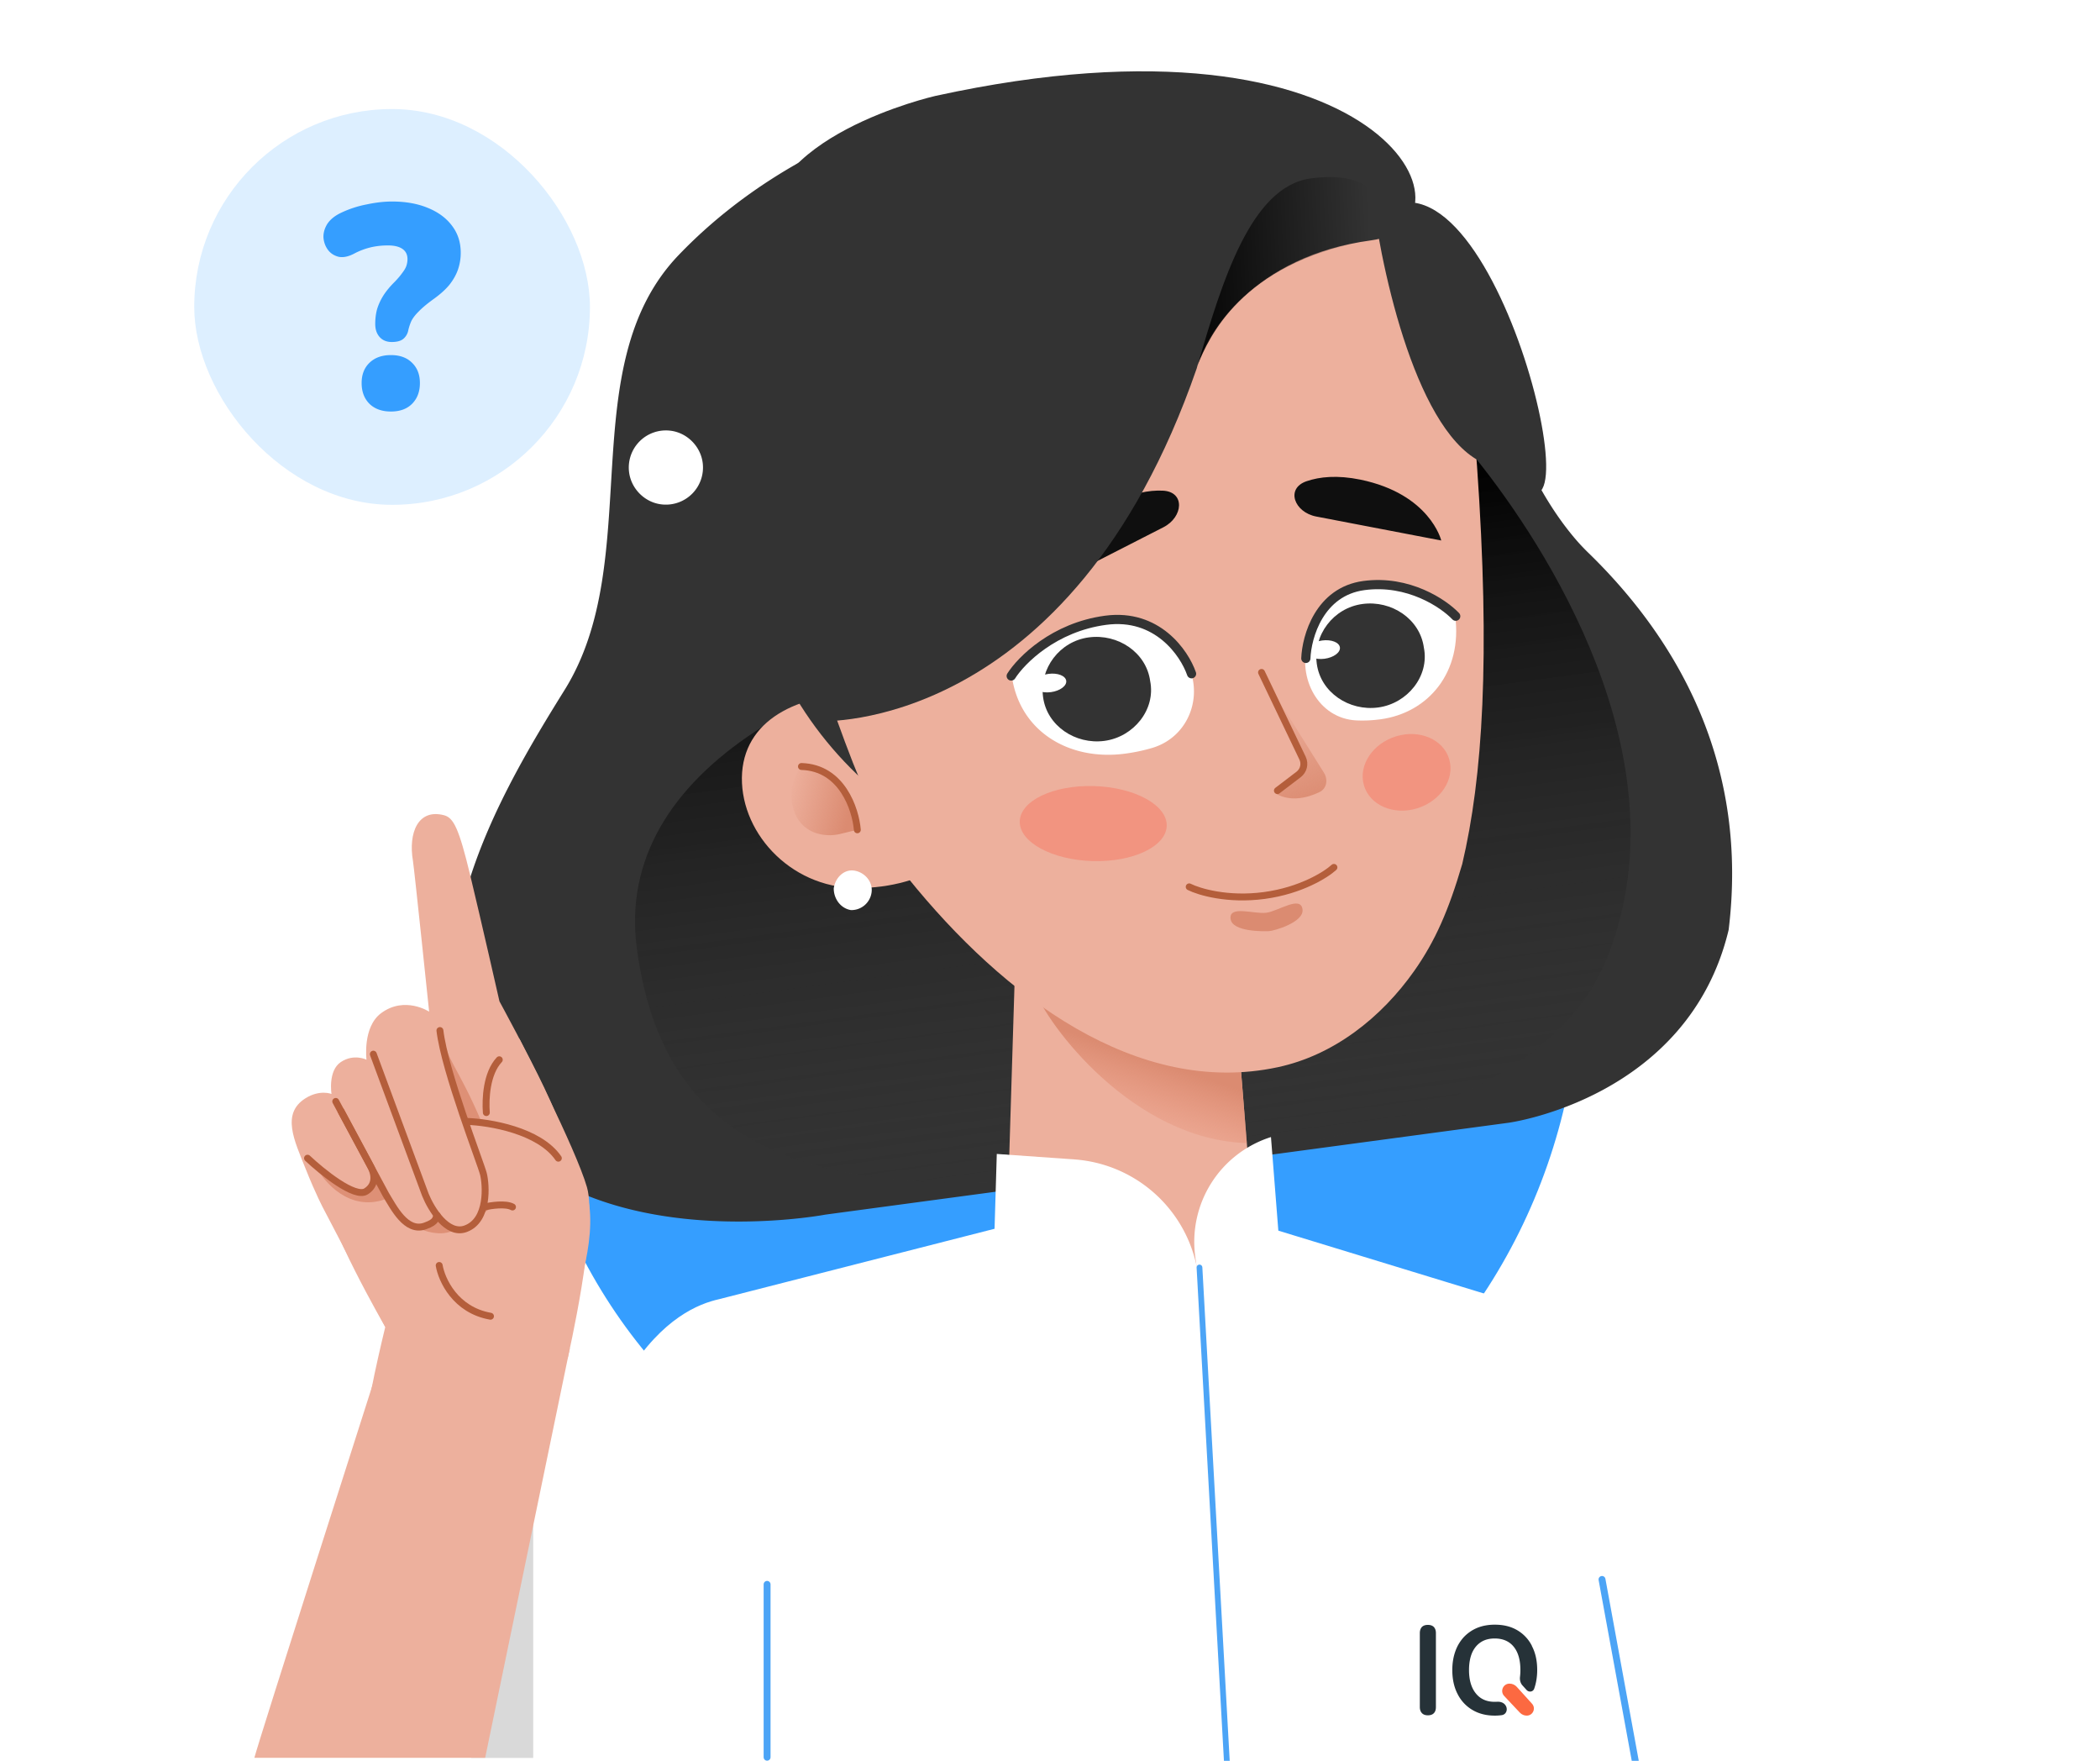 <svg width="334" height="280" fill="none" xmlns="http://www.w3.org/2000/svg"><g filter="url(#filter0_f_9006_11502)"><ellipse cx="166.952" cy="156.453" rx="84.151" ry="88.58" transform="rotate(12 166.952 156.453)" fill="#359EFF"/></g><path d="M89.785 109.733c-10.98 17.621-24.402 40.974-14.564 64.981 14.734 26.293 56.05 18.43 56.05 18.43l108.67-14.61s28.583-3.843 34.996-30.671c3.148-25.753-7.495-45.584-22.371-60.016a32.078 32.078 0 01-2.266-2.445c-15.044-17.994-14.478-46.84-33.748-60.21-13.843-9.603-32.274-13.784-55.178-10.704-21.431 2.881-40.47 12.525-53.459 26.096-16.973 17.734-5.135 48.323-18.13 69.149z" fill="#333"/><path d="M209.134 90.843l2.112 6.705c-11.209-1.064-23.789-.632-36.999 1.144-43.193 5.808-76.773 23.755-72.953 52.166 4.699 34.951 31.804 41.786 84.299 34.728 39.827-5.354 63.375-15.089 70.422-34.339 11.642-30.984-10.195-64.527-21.205-78.248l-25.676 17.844z" fill="url(#paint0_linear_9006_11502)"/><path d="M157.106 126.611c-.658 8.87-10.063 14.65-20.87 14.598-10.806-.053-18.832-9.26-18.206-18.376.658-8.87 9.689-12.844 20.529-12.545 11.109.012 19.173 7.207 18.547 16.323z" fill="#EDB09D"/><path d="M132.606 141.268c-.004 1.672 1.114 3.193 2.746 3.451a3.243 3.243 0 003.272-2.828c.228-1.701-1.114-3.192-2.746-3.45-1.633-.258-3.045 1.126-3.272 2.827z" fill="#fff"/><path d="M127.469 121.885c6.445.183 8.611 6.787 8.887 10.067l-2.766.664a7.05 7.05 0 01-3.675-.104 5.442 5.442 0 01-3.606-3.526l-.068-.209a7.417 7.417 0 011.228-6.892z" fill="url(#paint1_linear_9006_11502)"/><path d="M136.356 131.952c-.276-3.28-2.442-9.884-8.887-10.067" stroke="#B45E3B" stroke-width="1.098" stroke-linecap="round"/><path d="M161.448 153.575l-1.775 57.676 40.571-5.454-4.58-56.822-34.216 4.6z" fill="#EDB09D"/><path d="M198.303 181.769c-18.111-.541-31.81-18.836-33.832-24.519l2.749-.37 30.057 12.225 1.026 12.664z" fill="url(#paint2_linear_9006_11502)"/><path d="M185.786 139.2c-32.625 4.386-62.58-18.15-66.907-50.336-4.328-32.186 18.612-61.834 51.236-66.22 32.625-4.387 59.032 18.627 63.359 50.813 4.327 32.186-15.063 61.356-47.688 65.743z" fill="#333"/><path d="M187.324 20.854s43.582-4.097 47.587 53.16c2.154 30.665.896 49.636-2.348 63.387-2.153 7.338-4.291 12.246-7.633 16.988-5.243 7.44-12.819 13.419-21.721 15.317-22.328 4.761-43.548-11.179-58.813-30.111-6.204-12.141-7.147-13.644-11.481-25.644l-5.607-14.494s-27.306-71.634 60.011-78.602l.005-.002z" fill="#EDB09D"/><path d="M201.805 148.067c.783-.029 5.636-1.392 5.356-3.476-.301-2.24-3.833.296-5.75.547-1.915.264-5.991-1.249-5.69.991.28 2.084 5.301 1.967 6.084 1.938z" fill="#DB8B71"/><path d="M212.158 137.928c-1.266 1.163-5.255 3.686-11.077 4.469-5.822.783-10.387-.59-11.942-1.374" stroke="#B45E3B" stroke-width="1.098" stroke-linecap="round"/><g filter="url(#filter1_f_9006_11502)"><ellipse cx="11.688" cy="5.964" rx="11.688" ry="5.964" transform="matrix(-1 -.028 -.015 1 185.654 125.324)" fill="#FD533C" fill-opacity=".3"/></g><g filter="url(#filter2_f_9006_11502)"><ellipse cx="7.09" cy="5.964" rx="7.09" ry="5.964" transform="matrix(.957 -.291 .278 .961 215.271 119.144)" fill="#FD533C" fill-opacity=".3"/></g><path d="M176.114 98.648c4.891-.658 8.868 1.742 11.618 5.181 4.232 5.293 2.009 13.174-4.487 15.105a28.272 28.272 0 01-4.282.904c-8.905 1.198-16.85-3.525-18.047-12.43 3.049-3.448 6.269-7.56 15.198-8.76z" fill="#fff"/><path d="M165.899 110.856c.614 4.567 5.142 7.575 9.771 6.953 4.629-.623 8.168-4.973 7.264-9.502-.614-4.567-5.142-7.575-9.771-6.953-4.628.623-7.878 4.935-7.264 9.502z" fill="#333"/><ellipse cx="2.652" cy="1.465" rx="2.652" ry="1.465" transform="scale(-1 1) rotate(7.657 -882.686 -1212.185)" fill="#fff"/><path d="M160.831 107.491c1.58-2.492 6.794-7.753 15.007-8.858 8.213-1.104 12.538 5.21 13.674 8.504" stroke="#333" stroke-width="1.464" stroke-linecap="round"/><path d="M216.702 93.192c-4.557.613-7.348 4.422-8.673 8.86-1.733 5.802 1.669 12.215 7.717 12.506 1.181.057 2.452.006 3.805-.176 7.668-1.03 13.086-7.55 11.889-16.455-3.372-2.585-7.05-5.769-14.738-4.735z" fill="#fff"/><path d="M209.431 105.545c.614 4.568 5.142 7.575 9.771 6.953 4.628-.622 8.167-4.973 7.264-9.501-.614-4.568-5.142-7.576-9.771-6.953-4.629.622-7.879 4.934-7.264 9.501z" fill="#333"/><ellipse cx="2.652" cy="1.465" rx="2.652" ry="1.465" transform="scale(-1 1) rotate(7.657 -864.77 -1540.078)" fill="#fff"/><path d="M231.529 97.988c-1.921-2.022-7.531-5.828-14.604-4.877-7.072.95-9.102 8.118-9.233 11.584" stroke="#333" stroke-width="1.464" stroke-linecap="round"/><path d="M210.573 122.88l-7.09-11.33 4.209 10.79-4.746 3.879c2.323 1.318 5.032.651 6.924-.268 1.151-.558 1.381-1.987.703-3.071z" fill="url(#paint3_linear_9006_11502)"/><path d="M200.643 106.925l6.525 13.633c.432.903.17 1.985-.626 2.591l-3.373 2.569" stroke="#B45E3B" stroke-width="1.098" stroke-linecap="round" stroke-linejoin="round"/><path d="M229.215 85.946l-19.868-3.81c-3.501-.672-4.918-4.455-1.546-5.613 2.079-.713 4.876-1.007 8.574-.252 11.059 2.29 12.843 9.646 12.843 9.646l-.003.03zm-62.193 7.101l18.014-9.205c3.175-1.622 3.479-5.65-.082-5.82-2.195-.106-4.963.393-8.304 2.15-9.979 5.288-9.639 12.849-9.639 12.849l.011.026z" fill="#0F0F0F"/><path d="M190.173 200.681a21.416 21.416 0 00-19.306-16.316l-12.331-.871-1.12 37.615 36.522-4.91-3.765-15.518z" fill="#fff"/><path d="M202.145 180.809a17.476 17.476 0 00-12.044 18.99l.973 7.242 1.263 9.394 12.482-1.679-2.674-33.947z" fill="#fff"/><path fill-rule="evenodd" clip-rule="evenodd" d="M130.406 114.679s39.802 2.015 59.919-56.072c1.504-5.747 9.149-17.885 27.724-20.383C236.625 35.727 220.255-.4 148.74 15.26c0 0-28.694 6.524-26.528 22.632-7.833 1.053-7.634 33.492-7.634 33.492l2.936 21.838 12.892 21.457z" fill="#333"/><path d="M208.48 28.37c14.31-1.924 11.958 9.536 8.749 9.968-19.876 3.558-25.006 15.484-26.732 19.654 3.878-13.223 8.444-28.34 17.983-29.622z" fill="url(#paint4_linear_9006_11502)"/><path d="M218.692 34.29c2.348 15.192 9.048 40.3 20.784 40.056 16.5 22.653-1.723-55.897-20.784-40.055z" fill="#333"/><path d="M262.29 279.785l-1.977-56.478s-3.747-11.723-4.997-11.723l-54.533-16.667s1.821 18.206-14.013 16.343c-15.833-1.864-27.324-16.19-27.324-16.19l-45.105 11.526c-3.168.71-8.946 2.949-14.471 11.775-6.165 9.849-38.62 61.122-38.62 61.122" fill="#fff"/><path d="M227.099 272.759c-.415 0-.731-.116-.947-.349-.215-.233-.332-.549-.332-.964v-11.752c0-.416.117-.748.332-.981.216-.216.532-.332.947-.332.415 0 .731.116.947.332.216.233.332.549.332.981v11.752c0 .415-.1.731-.316.964-.216.233-.531.349-.963.349zm16.559-11.02a5.993 5.993 0 00-2.342-2.51c-1.013-.599-2.208-.881-3.57-.881-1.03 0-1.943.166-2.774.498a6.22 6.22 0 00-2.142 1.463 6.52 6.52 0 00-1.362 2.277c-.316.881-.482 1.879-.482 2.976 0 1.462.283 2.742.847 3.823a6.079 6.079 0 002.359 2.526c1.013.599 2.192.898 3.554.898.38 0 .744-.025 1.093-.073.83-.114 1.063-1.102.491-1.714-.309-.331-.78-.447-1.232-.418-.12.007-.243.011-.369.011-1.295 0-2.292-.449-3.006-1.347-.714-.881-1.079-2.127-1.079-3.706 0-1.064.166-1.978.481-2.726.332-.748.797-1.314 1.412-1.712.614-.399 1.345-.582 2.192-.582 1.295 0 2.309.432 3.023 1.313s1.063 2.111 1.063 3.707c0 .379-.021.738-.062 1.079-.06.494.062 1.003.396 1.371l.643.711c.371.409 1.018.33 1.215-.186.315-.898.481-1.895.481-2.992 0-1.463-.282-2.743-.847-3.806h.017z" fill="#263238"/><path d="M243.669 270.922c.655.727.139 1.887-.84 1.887-.415 0-.811-.171-1.096-.473l-.417-.442-1.628-1.728-.451-.482c-.698-.744-.171-1.962.85-1.962.443 0 .866.19 1.161.522l.068.077 1.777 1.961.576.64z" fill="#FC6941"/><path d="M84.805 279.535v-37.387l-6.545 3.55-3.328 33.837h9.873z" fill="#000" fill-opacity=".15"/><path d="M122.004 279.425v-27.487" stroke="#4CA4F6" stroke-width="1.098" stroke-linecap="round"/><path d="M190.773 201.549l4.35 78.439" stroke="#4CA4F6" stroke-width=".915" stroke-linecap="round"/><path d="M254.477 211.265s16.008 5.703 22.189 16.07c6.181 10.365 14.97 52.61 14.97 52.61h-31.545l-14.259-53.553 8.645-15.127z" fill="#fff"/><path d="M260.085 280l-5.288-28.844" stroke="#4CA4F6" stroke-width="1.098" stroke-linecap="round"/><path d="M58.478 226.536c-.828-.743 2.797-15.527 2.797-15.527s-9.6-16.599-9.852-21.953c-.252-5.355 3.789-16.331 3.789-16.331l27.415-7.527s8.962 17.433 10.729 23.591c1.766 6.157-3.033 27.039-3.033 27.039l-4.664 10.709s-14.065 11.78-27.181-.001z" fill="#EDB09D"/><path d="M51.476 192.256s-1.195-2.194-2.9-6.48c-1.742-4.382-3.884-8.679 0-11.128 2.285-1.442 4.148-.694 4.148-.694s-.596-3.688 1.484-5.072c2.079-1.384 4.082-.375 4.082-.375s-.656-5.202 2.337-7.409c3.754-2.767 7.625-.231 7.625-.231s-2.369-22.772-2.575-23.978c-.754-4.427.792-8.346 4.948-7.253 1.523.401 2.369 2.102 4.156 9.518 1.786 7.415 4.656 20.072 4.656 20.072s4.835 8.905 7.12 13.736c2.284 4.83 6.799 15.828 7.174 18.741.973 7.534-3.19 17.507-3.19 17.507l-29.266 1.8c-.001-.002-8.685-16.593-9.8-18.754z" fill="#EDB09D"/><path d="M61.14 190.739c-5.55 1.885-9.545-2.683-10.849-5.203 4.877 4.353 6.175 4.815 8.967 3.084 9.868-4.824 11.016-26.684 11.237-24.255.374 4.113 2.243 4.985 6.107 14.083 3.091 7.279 2.95 11.674 2.493 12.962-1.642 1.155-5.407 3.651-7.328 4.398-1.92.747-4.298-.045-5.246-.534.518-2.297.168-6.421-5.381-4.535z" fill="#DE9076"/><path d="M88.901 184.297c-2.614-2.824-6.14-4.577-9.79-5.417-3.648-.839-7.43-.812-11.148-.454-2.978.288-6.377 1.103-7.733 3.926-1.396 2.906.284 6.653 2.926 8.325 2.64 1.672 5.906 1.738 8.97 1.443 3.066-.295 6.155-.902 9.196-.399" fill="#EDB09D"/><path d="M53.514 175.291c3.08 4.956 5.797 10.404 8.393 15.662.754 1.53 1.553 3.147 2.94 4.053 1.11.725 3.865-.591 5.098-1.039l-8.455-20.392" fill="#EDB09D"/><path d="M59.213 167.519l8.154 21.672c.576 1.533 1.171 3.098 2.192 4.346 1.02 1.247 2.564 2.14 4.105 1.896 2.123-.335 3.513-2.724 3.62-4.997.108-2.274-.741-4.459-1.525-6.577a143.223 143.223 0 01-5.847-20.282" fill="#EDB09D"/><path d="M74.22 178.321c3.599.11 11.552 1.434 14.584 5.85M77.35 176.92c-.166-2.142.015-6.229 2.059-8.404m-2.353 23.413c1.037-.248 3.38-.595 4.456 0m-32.6-7.758c2.362 2.225 7.53 6.394 9.31 5.274 1.78-1.121 1.287-2.965.71-4.009l-4.697-8.768" stroke="#B45E3B" stroke-width="1.098" stroke-linecap="round"/><path d="M59.377 167.628l8.285 22.377c.911 2.249 3.468 6.474 6.406 5.38 3.672-1.366 3.246-7.003 2.819-8.711-.428-1.708-6.15-16.313-6.918-22.804" stroke="#B45E3B" stroke-width="1.098" stroke-linecap="round"/><path d="M53.4 175.144l7.943 14.775c1.281 2.107 3.254 6.077 6.235 5.039 2.05-.713 1.617-1.332 1.97-1.685m.305 7.954c.385 2.279 2.555 7.085 8.158 8.074" stroke="#B45E3B" stroke-width="1.098" stroke-linecap="round"/><path d="M59.863 218.329s-18.671 58.326-19.408 61.191h36.708l13.467-65.101-30.767 3.91z" fill="#EDB09D"/><path d="M38.694 73.94C24.538 60.86 23.696 38.754 36.81 24.564c13.113-14.19 35.218-15.089 49.372-2.008 14.154 13.08 14.998 35.187 1.884 49.377-13.114 14.19-35.218 15.09-49.373 2.009z" fill="#fff"/><rect x="30.893" y="17.34" width="62.936" height="62.936" rx="31.468" fill="#DDEFFF"/><path d="M62.315 54.383c-.815 0-1.458-.262-1.929-.786-.47-.524-.706-1.218-.706-2.081 0-.833.095-1.604.283-2.313.22-.74.549-1.464.988-2.174.47-.74 1.082-1.48 1.835-2.22.502-.524.894-.986 1.176-1.387.314-.401.533-.771.659-1.11.125-.37.188-.74.188-1.11 0-.71-.267-1.25-.8-1.62-.533-.37-1.302-.554-2.305-.554-1.004 0-1.945.108-2.823.323a11.05 11.05 0 00-2.541.972c-.941.493-1.772.663-2.494.508-.721-.184-1.286-.555-1.694-1.11-.407-.555-.643-1.202-.706-1.942-.03-.74.173-1.465.612-2.174.47-.71 1.192-1.295 2.164-1.758a16.733 16.733 0 014.094-1.341c1.443-.308 2.792-.462 4.046-.462 2.165 0 4.062.339 5.693 1.017 1.663.678 2.95 1.634 3.859 2.868.91 1.202 1.364 2.62 1.364 4.255a8.13 8.13 0 01-.423 2.636c-.282.833-.737 1.65-1.365 2.452-.627.77-1.505 1.557-2.635 2.359-.972.709-1.725 1.341-2.258 1.896-.533.524-.925 1.033-1.176 1.526a8.19 8.19 0 00-.518 1.62 2.34 2.34 0 01-.8 1.248c-.407.308-1.003.462-1.788.462zm-.14 11.055c-1.444 0-2.589-.416-3.436-1.249-.815-.832-1.223-1.927-1.223-3.284 0-1.326.408-2.39 1.223-3.191.847-.833 1.992-1.25 3.435-1.25s2.572.417 3.388 1.25c.815.802 1.223 1.865 1.223 3.191 0 1.357-.408 2.452-1.223 3.284-.816.833-1.945 1.249-3.388 1.249z" fill="#359EFF"/><path d="M105.371 80.221a5.902 5.902 0 006.41-6.45c-.267-2.779-2.554-5.064-5.336-5.303a5.902 5.902 0 00-6.41 6.45c.267 2.78 2.554 5.064 5.336 5.303z" fill="#fff"/><defs><linearGradient id="paint0_linear_9006_11502" x1="172.488" y1="81.378" x2="186.482" y2="185.467" gradientUnits="userSpaceOnUse"><stop/><stop offset="1" stop-color="#333" stop-opacity="0"/></linearGradient><linearGradient id="paint1_linear_9006_11502" x1="135.499" y1="127.444" x2="125.618" y2="125.046" gradientUnits="userSpaceOnUse"><stop stop-color="#DB8B71"/><stop offset="1" stop-color="#DB8B71" stop-opacity="0"/></linearGradient><linearGradient id="paint2_linear_9006_11502" x1="197.984" y1="152.706" x2="180.987" y2="202.516" gradientUnits="userSpaceOnUse"><stop offset=".375" stop-color="#DB8B71"/><stop offset=".652" stop-color="#ED987F" stop-opacity="0"/></linearGradient><linearGradient id="paint3_linear_9006_11502" x1="208.58" y1="128.098" x2="200.354" y2="106.94" gradientUnits="userSpaceOnUse"><stop stop-color="#DB8B71"/><stop offset=".783" stop-color="#DB8B71" stop-opacity="0"/></linearGradient><linearGradient id="paint4_linear_9006_11502" x1="186.276" y1="39.673" x2="218.028" y2="38.221" gradientUnits="userSpaceOnUse"><stop/><stop offset="1" stop-opacity="0"/></linearGradient><filter id="filter0_f_9006_11502" x="-.001" y="-14.545" width="333.906" height="341.995" filterUnits="userSpaceOnUse" color-interpolation-filters="sRGB"><feFlood flood-opacity="0" result="BackgroundImageFix"/><feBlend in="SourceGraphic" in2="BackgroundImageFix" result="shape"/><feGaussianBlur stdDeviation="41.293" result="effect1_foregroundBlur_9006_11502"/></filter><filter id="filter1_f_9006_11502" x="155.484" y="118.266" width="36.802" height="25.381" filterUnits="userSpaceOnUse" color-interpolation-filters="sRGB"><feFlood flood-opacity="0" result="BackgroundImageFix"/><feBlend in="SourceGraphic" in2="BackgroundImageFix" result="shape"/><feGaussianBlur stdDeviation="3.359" result="effect1_foregroundBlur_9006_11502"/></filter><filter id="filter2_f_9006_11502" x="210.011" y="109.998" width="27.404" height="25.618" filterUnits="userSpaceOnUse" color-interpolation-filters="sRGB"><feFlood flood-opacity="0" result="BackgroundImageFix"/><feBlend in="SourceGraphic" in2="BackgroundImageFix" result="shape"/><feGaussianBlur stdDeviation="3.359" result="effect1_foregroundBlur_9006_11502"/></filter></defs></svg>